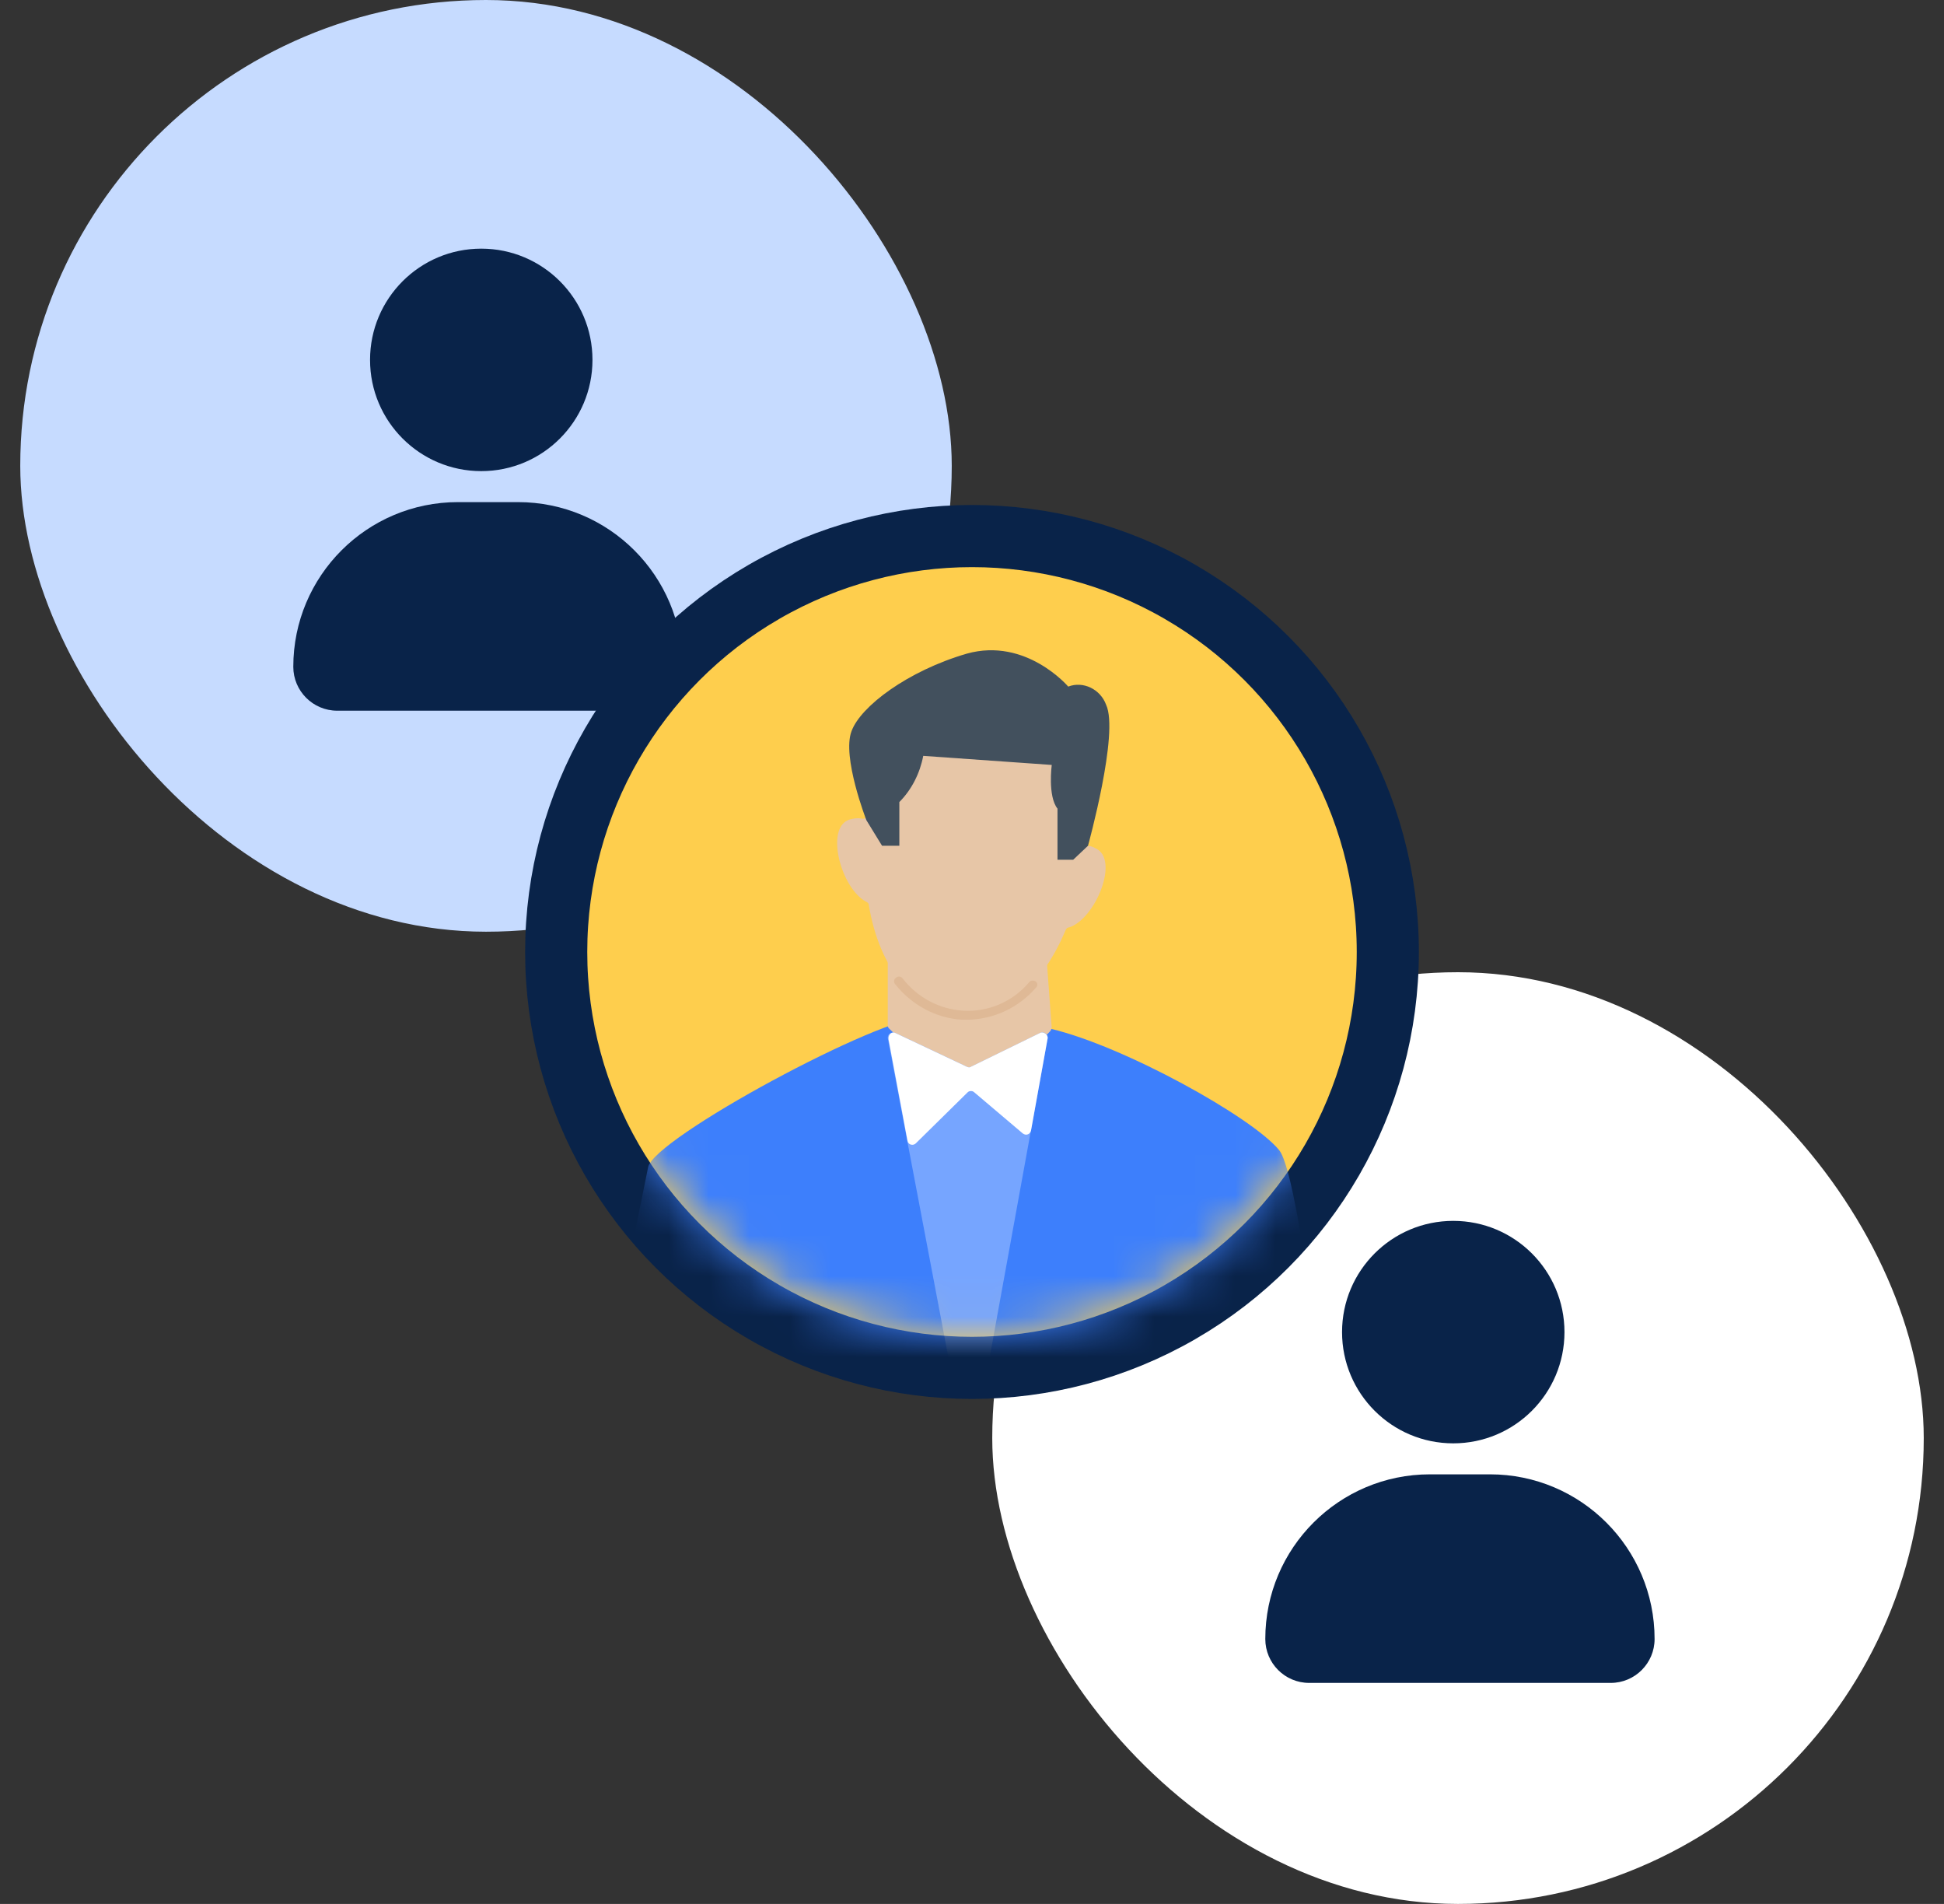 <svg width="48" height="47" viewBox="0 0 48 47" fill="none" xmlns="http://www.w3.org/2000/svg">
<rect x="0" y="0" width="48" height="47" fill="#333333" stroke="none"/>
<g clip-path="url(#clip0_8706_5876)">
<g clip-path="url(#clip1_8706_5876)">
<rect x="0.5" width="23" height="23" rx="11.5" fill="#C6DBFF"/>
<ellipse cx="11.883" cy="8.884" rx="2.746" ry="2.746" fill="#092349"/>
<path d="M7.242 16.46C7.242 14.215 9.062 12.395 11.308 12.395H12.789C15.034 12.395 16.854 14.215 16.854 16.46C16.854 17.058 16.369 17.544 15.77 17.544H8.326C7.728 17.544 7.242 17.058 7.242 16.46Z" fill="#092349"/>
</g>
<rect x="24.5" y="24" width="23" height="23" rx="11.5" fill="white"/>
<ellipse cx="35.883" cy="32.884" rx="2.746" ry="2.746" fill="#092349"/>
<path d="M31.242 40.46C31.242 38.215 33.062 36.395 35.307 36.395H36.789C39.034 36.395 40.854 38.215 40.854 40.46C40.854 41.058 40.369 41.544 39.77 41.544H32.326C31.727 41.544 31.242 41.058 31.242 40.46Z" fill="#092349"/>
<circle cx="24" cy="23.5" r="10.267" fill="#FECE4D" stroke="#092349" stroke-width="1.534"/>
<mask id="mask0_8706_5876" style="mask-type:alpha" maskUnits="userSpaceOnUse" x="14" y="14" width="20" height="19">
<circle cx="24" cy="23.5" r="9.5" fill="#76A5FF"/>
</mask>
<g mask="url(#mask0_8706_5876)">
<path d="M33.087 39.971C32.985 36.959 32.151 29.081 31.582 28.389C30.911 27.575 27.758 25.825 25.948 25.397C24.341 25.031 23.873 25.173 22.836 25.112C21.799 25.051 16.124 28.104 16.002 28.817C15.738 30.12 15.107 33.214 14.904 34.516C14.639 36.328 14.538 38.16 14.619 39.992L33.087 39.971Z" fill="#3D7FFC"/>
<path d="M21.92 22.894V25.317C21.92 25.357 21.94 25.378 21.961 25.398C22.245 25.683 24.137 27.393 25.927 25.459C25.947 25.439 25.967 25.398 25.967 25.357L25.784 22.874C25.784 22.813 25.723 22.752 25.662 22.752H22.042C21.961 22.772 21.92 22.813 21.92 22.894Z" fill="#E7C6A7"/>
<path d="M27.047 20.94C26.986 20.9 26.904 20.879 26.843 20.879C27.148 18.986 27.006 16.625 23.915 16.727C22.125 16.788 21.535 18.396 21.413 20.106C21.413 20.187 21.331 20.228 21.27 20.207C21.169 20.187 21.067 20.207 20.986 20.228C20.355 20.411 20.762 21.938 21.392 22.263C21.433 22.284 21.453 22.304 21.453 22.345C21.718 23.933 22.572 24.95 23.772 25.032C24.891 25.113 25.765 24.258 26.314 22.956C26.335 22.915 26.355 22.894 26.396 22.894C27.047 22.691 27.657 21.205 27.047 20.94Z" fill="#E7C6A7"/>
<path d="M23.915 25.173C23.854 25.173 23.813 25.173 23.752 25.173C23.101 25.132 22.511 24.806 22.105 24.298C22.064 24.257 22.064 24.175 22.125 24.135C22.166 24.094 22.247 24.094 22.288 24.155C22.654 24.623 23.183 24.908 23.772 24.949C24.403 24.99 25.013 24.725 25.42 24.237C25.46 24.196 25.542 24.196 25.582 24.237C25.623 24.277 25.623 24.338 25.582 24.379C25.155 24.868 24.566 25.153 23.915 25.173Z" fill="#DFB996"/>
<path d="M21.392 20.247L21.779 20.878H22.206V19.799C22.511 19.493 22.715 19.086 22.796 18.659L25.969 18.883C25.969 18.883 25.867 19.656 26.111 19.962V21.224H26.498L26.864 20.878C26.864 20.878 27.637 18.089 27.311 17.397C27.169 17.01 26.742 16.807 26.376 16.949C26.376 16.949 25.338 15.728 23.874 16.135C22.409 16.562 21.25 17.438 21.026 18.048C20.782 18.679 21.392 20.247 21.392 20.247Z" fill="#42505D"/>
<path d="M25.867 25.64L24.057 35.594C24.037 35.737 23.833 35.737 23.813 35.594L21.922 25.64C21.901 25.539 22.003 25.457 22.105 25.498L23.874 26.333C23.915 26.353 23.956 26.353 23.976 26.333L25.684 25.498C25.786 25.457 25.888 25.539 25.867 25.64Z" fill="#76A5FF"/>
<path d="M22.103 25.498L23.872 26.333C23.913 26.353 23.954 26.353 23.974 26.333L25.683 25.498C25.764 25.457 25.886 25.539 25.866 25.64L25.459 27.9C25.439 28.002 25.337 28.042 25.255 27.981L24.055 26.964C24.015 26.923 23.933 26.923 23.893 26.964L22.611 28.226C22.55 28.287 22.428 28.266 22.408 28.165L21.94 25.661C21.92 25.539 22.021 25.457 22.103 25.498Z" fill="white"/>
</g>
</g>
<defs>
<clipPath id="clip0_8706_5876">
<rect width="47" height="47" fill="white" transform="translate(0.5)"/>
</clipPath>
<clipPath id="clip1_8706_5876">
<rect width="47" height="47" fill="white" transform="translate(0.5)"/>
</clipPath>
</defs>
</svg>
